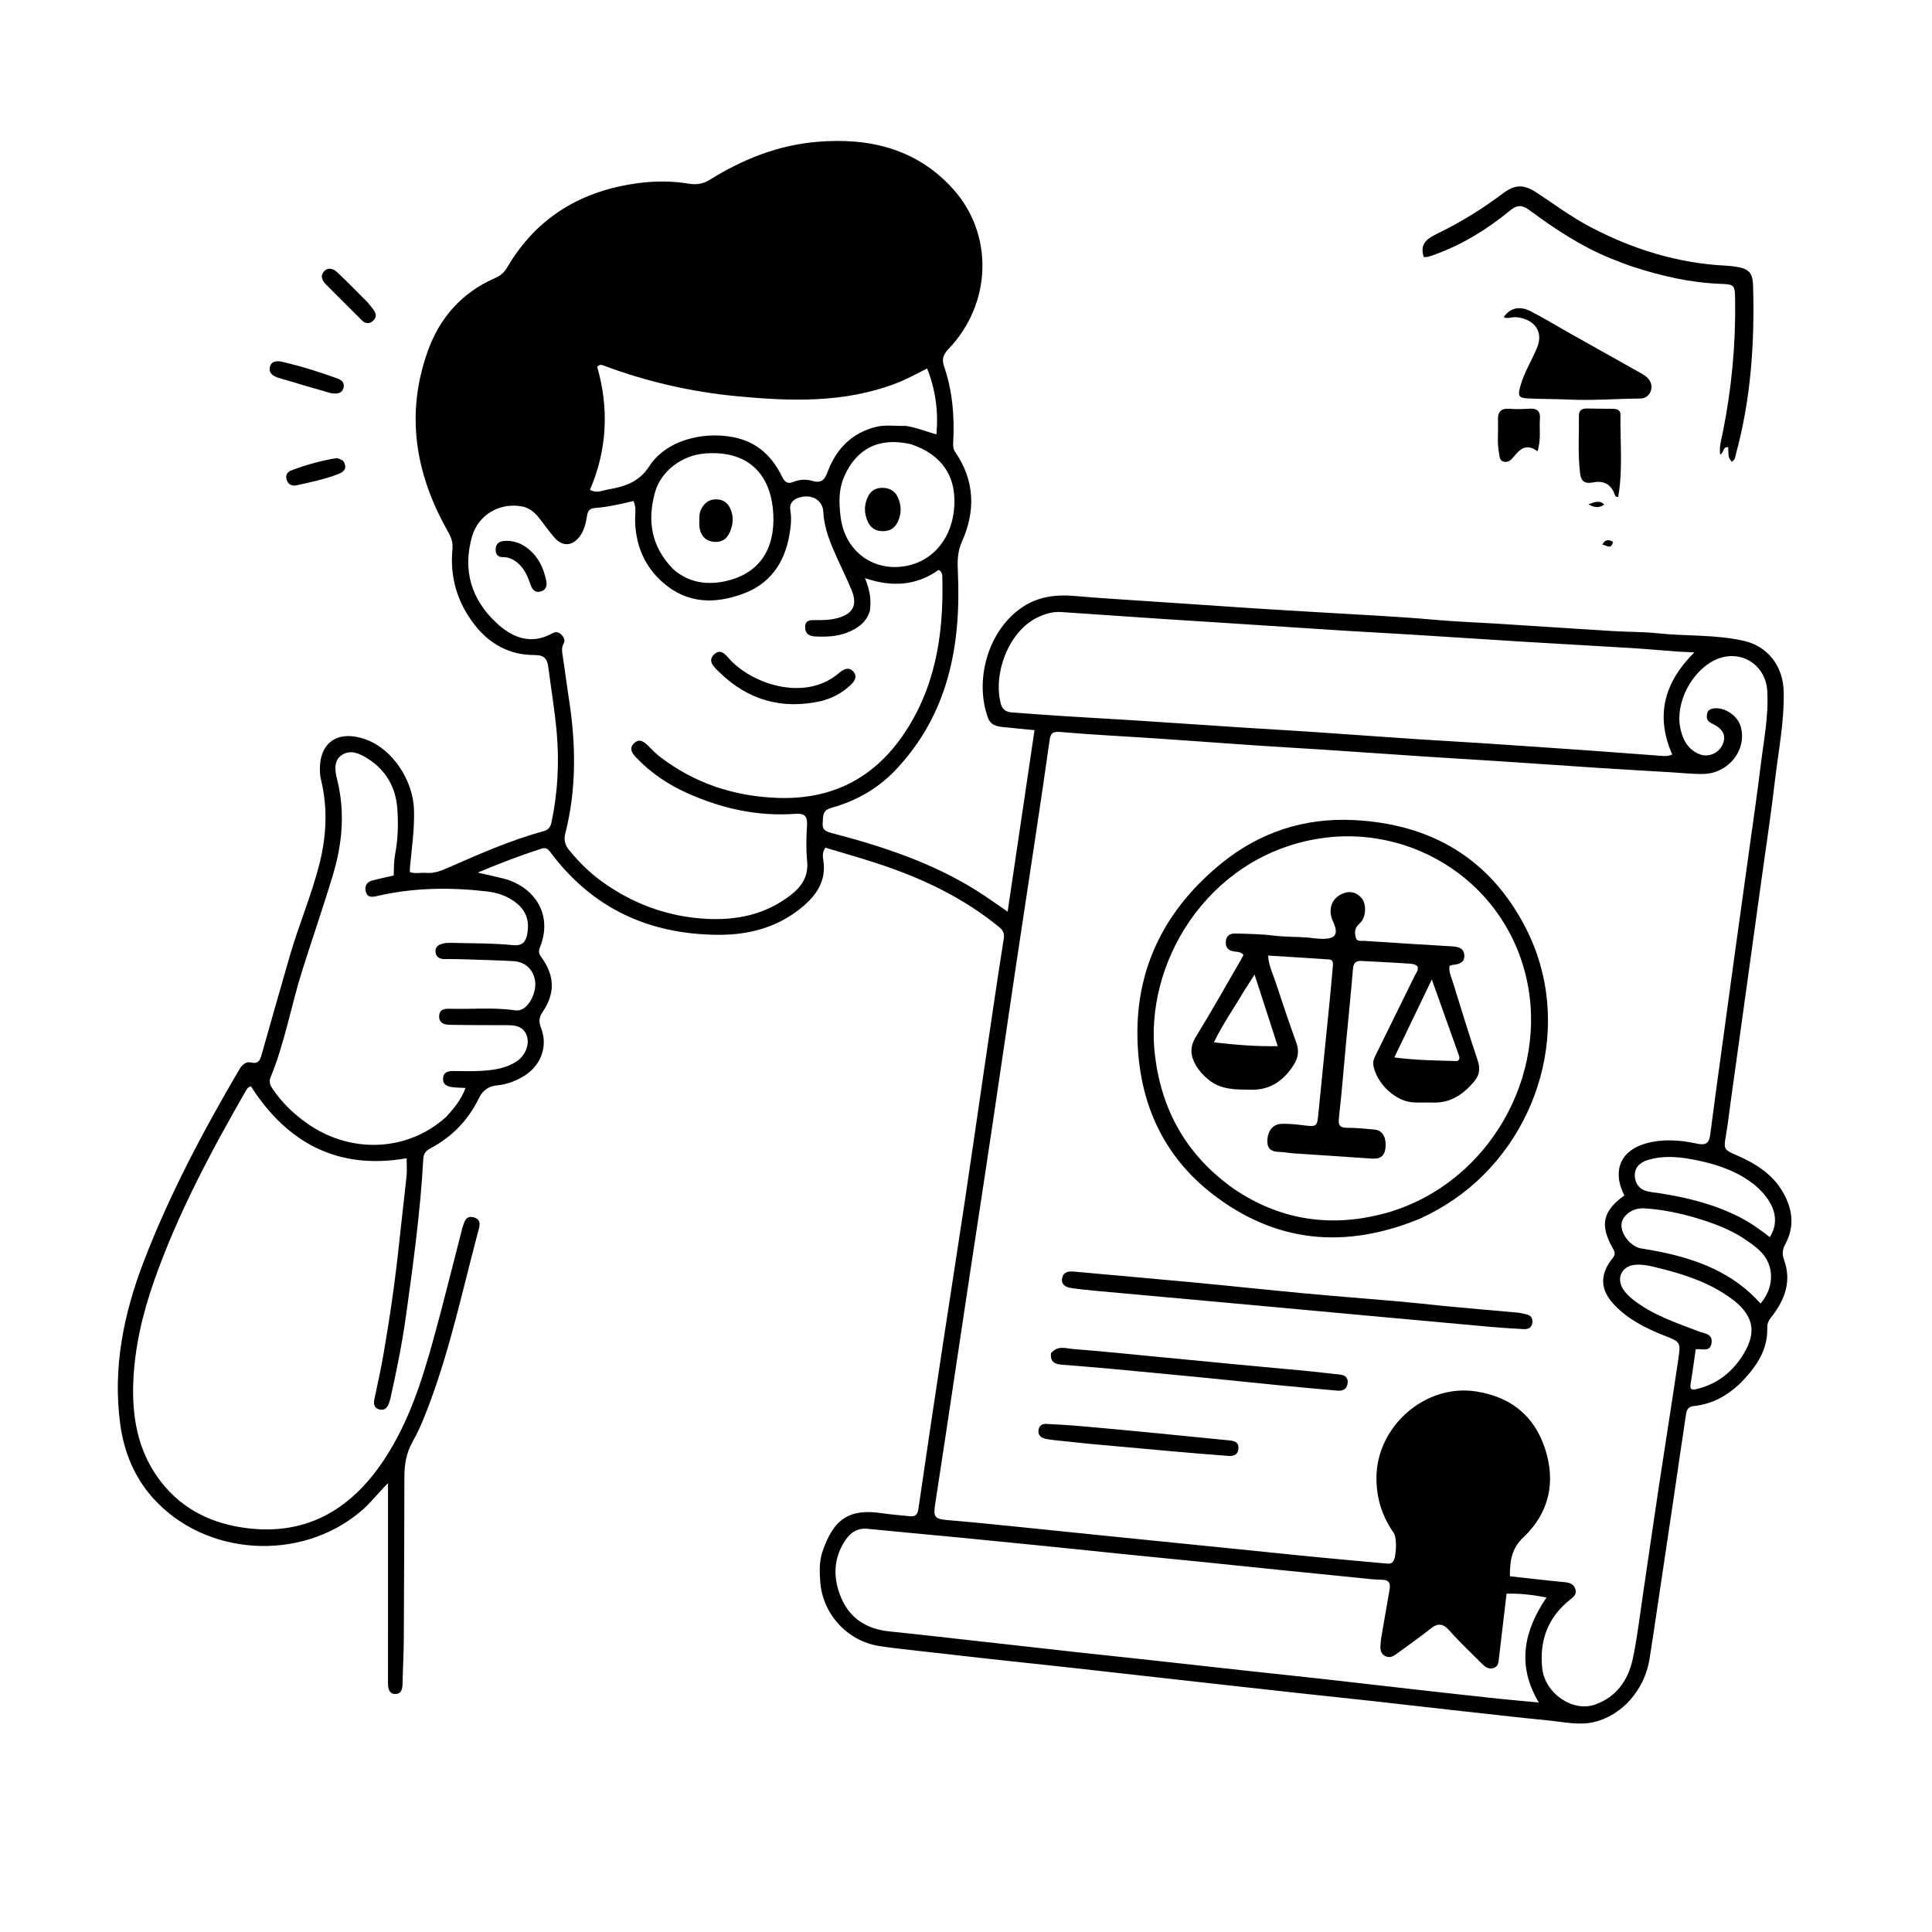 <svg version="1.1" id="Layer_1" xmlns="http://www.w3.org/2000/svg" xmlns:xlink="http://www.w3.org/1999/xlink" x="0px" y="0px"
	 width="100%" viewBox="0 0 1024 1024" enable-background="new 0 0 1024 1024" xml:space="preserve">
<path fill="#000000" opacity="1" stroke="none" 
	d="
M225.832,462.649 
	C230.261,463.002 233.808,461.515 237.321,459.979 
	C253.944,452.708 270.525,445.325 288.102,440.561 
	C290.505,439.91 291.768,438.353 292.251,436.088 
	C295.638,420.207 296.481,404.204 295.053,388.008 
	C294.046,376.588 292.102,365.312 290.673,353.959 
	C290.098,349.395 288.759,347.162 283.308,347.183 
	C270.212,347.234 259.542,341.459 251.516,331.122 
	C242.33,319.291 238.374,305.759 239.809,290.899 
	C240.202,286.826 238.706,284.017 236.9,280.794 
	C220.086,250.772 214.914,219.314 226.651,186.301 
	C232.999,168.449 244.772,155.045 262.465,147.35 
	C265.122,146.194 267.237,144.46 268.74,141.88 
	C284.405,114.982 308.473,100.888 338.741,96.999 
	C347.414,95.885 356.371,95.909 365.139,97.362 
	C369.117,98.021 372.743,97.464 376.145,95.335 
	C393.603,84.404 412.367,76.936 432.999,75.186 
	C460.47,72.855 485.534,78.646 504.837,99.829 
	C526.879,124.017 525.792,160.902 502.693,185.008 
	C499.906,187.916 499.073,190.402 500.392,194.23 
	C504.895,207.302 505.958,220.851 505.213,234.572 
	C505.111,236.456 505.179,238.002 506.342,239.691 
	C516.737,254.776 517.063,270.982 509.846,287.096 
	C507.264,292.862 507.473,297.996 507.72,303.753 
	C509.385,342.54 502.508,378.745 474.638,408.146 
	C465.276,418.022 453.649,424.578 440.595,428.194 
	C435.672,429.558 436.365,432.739 436.041,436.177 
	C435.671,440.111 438.185,440.846 441.082,441.604 
	C468.064,448.661 494.402,457.364 518.191,472.397 
	C523.224,475.577 528.048,479.09 534.065,483.198 
	C538.879,450.699 543.564,419.065 548.315,386.987 
	C542.219,386.397 536.649,385.929 531.099,385.295 
	C527.887,384.928 524.97,384.096 523.646,380.481 
	C516.571,361.165 523.146,335.342 540.68,322.636 
	C549.41,316.31 559.166,314.961 569.632,315.883 
	C582.542,317.021 595.486,317.766 608.417,318.648 
	C627.483,319.949 646.549,321.251 665.619,322.494 
	C677.392,323.261 689.174,323.903 700.95,324.63 
	C720.681,325.847 740.432,326.717 760.133,328.475 
	C771.717,329.509 783.356,329.916 794.968,330.651 
	C815.034,331.921 835.096,333.268 855.165,334.497 
	C862.964,334.975 870.819,334.828 878.575,335.655 
	C893.756,337.272 909.181,336.24 924.175,339.636 
	C937.049,342.552 945.051,353.079 945.387,366.39 
	C945.789,382.282 942.623,397.807 940.791,413.457 
	C938.65,431.74 935.865,449.949 933.348,468.188 
	C930.535,488.569 927.714,508.948 924.888,529.326 
	C922.38,547.407 919.861,565.487 917.348,583.567 
	C916.503,589.647 915.825,595.755 914.776,601.799 
	C913.522,609.025 913.657,609.374 920.285,612.237 
	C932.378,617.46 942.809,624.517 947.69,637.583 
	C950.474,645.036 950.055,652.325 946.318,659.269 
	C944.781,662.124 944.417,664.558 945.563,667.699 
	C949.785,679.272 945.856,689.24 938.69,698.291 
	C937.254,700.105 936.64,701.574 936.692,704.005 
	C936.928,715.067 931.342,723.705 924.103,731.368 
	C916.929,738.961 908.278,744.149 897.706,745.246 
	C894.432,745.586 893.925,747.647 893.583,749.893 
	C891.431,764.002 889.425,778.133 887.333,792.252 
	C884.219,813.265 881.078,834.274 877.938,855.283 
	C876.737,863.32 875.584,871.366 874.273,879.385 
	C871.573,895.896 859.498,909.459 844.484,912.805 
	C836.83,914.511 829.224,912.737 821.645,911.984 
	C804.301,910.261 786.982,908.276 769.658,906.355 
	C755.969,904.838 742.291,903.226 728.601,901.714 
	C715.071,900.219 701.532,898.812 688,897.338 
	C674.465,895.863 660.933,894.361 647.402,892.855 
	C634.035,891.368 620.672,889.861 607.307,888.361 
	C593.447,886.807 579.591,885.227 565.728,883.704 
	C552.196,882.218 538.654,880.818 525.122,879.329 
	C511.919,877.875 498.721,876.379 485.526,874.857 
	C478.931,874.096 472.316,873.436 465.766,872.382 
	C448.889,869.667 435.829,855.217 434.722,838.061 
	C434.391,832.922 434.18,827.68 435.835,822.699 
	C441.659,805.171 450.032,799.427 467.411,802.019 
	C472.332,802.753 477.307,803.129 482.261,803.636 
	C485.052,803.921 486.314,802.896 486.759,799.823 
	C490.965,770.775 495.327,741.75 499.72,712.73 
	C503.567,687.311 507.578,661.917 511.396,636.494 
	C514.917,613.042 518.257,589.563 521.713,566.101 
	C525.073,543.297 528.384,520.486 531.981,497.72 
	C532.455,494.719 531.702,493.133 529.57,491.383 
	C510.218,475.499 487.993,465.133 464.401,457.436 
	C455.446,454.515 446.369,451.971 437.498,449.3 
	C435.661,451.804 436.105,454.089 436.405,456.099 
	C438.036,467.045 432.543,474.751 424.789,481.096 
	C411.862,491.674 396.687,495.63 380.15,495.467 
	C343.913,495.111 314.244,481.532 292.211,452.325 
	C290.865,450.541 289.821,448.876 286.999,449.79 
	C275.773,453.423 264.771,457.608 253.218,462.504 
	C258.303,463.672 262.635,464.571 266.917,465.667 
	C282.311,469.607 293.554,483.919 286.151,502.213 
	C285.362,504.164 285.598,505.48 286.84,507.188 
	C294.029,517.067 294.37,526.369 287.662,536.265 
	C285.656,539.224 285.443,541.484 286.774,544.874 
	C290.587,554.59 286.667,564.869 277.672,570.349 
	C273.347,572.984 268.639,574.752 263.647,575.244 
	C258.847,575.717 255.89,577.847 253.757,582.215 
	C248.117,593.77 239.512,602.64 228.102,608.661 
	C225.828,609.861 224.503,611.41 224.36,614.055 
	C222.858,641.781 219.082,669.263 215.28,696.735 
	C213.208,711.705 210.219,726.52 206.91,741.266 
	C206.765,741.914 206.527,742.54 206.344,743.18 
	C205.564,745.896 203.975,747.848 200.96,747.023 
	C198.179,746.262 197.934,743.966 198.487,741.364 
	C200.177,733.413 201.924,725.466 203.312,717.459 
	C206.768,697.516 209.625,677.486 211.716,657.348 
	C212.898,645.963 214.318,634.602 215.484,623.216 
	C215.784,620.288 215.529,617.304 215.529,613.896 
	C178.867,620.308 152.172,605.638 132.98,575.768 
	C131.203,576.306 130.72,577.399 130.145,578.404 
	C111.674,610.656 94.184,643.372 81.79,678.568 
	C75.511,696.401 71.193,714.705 70.609,733.554 
	C70.073,750.874 72.952,767.744 83.209,782.497 
	C94.138,798.216 109.611,806.689 128.1,809.568 
	C161.221,814.727 185.663,800.714 203.542,773.734 
	C216.39,754.346 223.487,732.435 229.614,710.251 
	C234.919,691.04 239.675,671.677 244.672,652.381 
	C244.755,652.059 244.768,651.714 244.884,651.406 
	C246.013,648.399 246.366,644.009 251.01,645.206 
	C255.73,646.423 254.027,650.42 253.2,653.54 
	C245.368,683.091 238.968,713.043 228.407,741.831 
	C225.594,749.5 222.651,757.13 218.645,764.24 
	C215.41,769.982 214.352,776.026 214.337,782.453 
	C214.268,811.451 214.188,840.448 214.015,869.445 
	C213.971,876.938 213.521,884.428 213.375,891.921 
	C213.32,894.784 213.045,897.797 209.602,897.841 
	C206.214,897.884 205.631,894.977 205.643,892.053 
	C205.682,882.553 205.653,873.054 205.653,863.555 
	C205.652,837.894 205.653,812.233 205.653,786.087 
	C200.597,791.106 196.393,796.708 191.002,801.234 
	C159.132,827.99 108.785,824.902 81.124,794.032 
	C71.189,782.944 65.713,769.539 63.729,754.904 
	C59.694,725.131 65.458,696.647 76.069,668.944 
	C89.756,633.21 107.642,599.554 126.971,566.617 
	C128.417,564.153 130.544,562.539 133.022,563.131 
	C137.145,564.115 137.89,561.701 138.707,558.83 
	C143.664,541.412 148.58,523.983 153.62,506.59 
	C158.295,490.458 164.906,474.963 169.118,458.657 
	C173.018,443.557 173.833,428.546 170.165,413.349 
	C169.971,412.543 169.793,411.724 169.715,410.9 
	C168.103,394.062 178.507,386.15 194.4,392.116 
	C208.095,397.258 218.885,413.518 219.418,428.966 
	C219.776,439.344 218.221,449.522 217.282,459.773 
	C217.209,460.567 217.272,461.373 217.272,462.226 
	C220.11,463.231 222.78,462.403 225.832,462.649 
M521.974,623.167 
	C519.552,639.077 517.116,654.985 514.713,670.898 
	C511.914,689.432 509.152,707.971 506.362,726.506 
	C502.806,750.128 499.297,773.757 495.638,797.363 
	C494.603,804.044 495.459,805.132 502.231,805.686 
	C513.816,806.635 525.382,807.825 536.948,808.984 
	C552.139,810.506 567.322,812.104 582.509,813.654 
	C593.574,814.783 604.642,815.886 615.707,817.003 
	C631.066,818.552 646.425,820.102 661.783,821.656 
	C673.51,822.842 685.231,824.078 696.962,825.214 
	C709.357,826.414 721.759,827.547 734.164,828.64 
	C735.578,828.765 737.148,829.15 738.321,827.692 
	C740.157,825.41 740.522,815.092 738.743,812.55 
	C732.66,803.858 729.593,794.407 729.535,783.608 
	C729.386,756.253 755.247,733.267 782.388,737.5 
	C800.612,740.342 813.001,750.185 818.798,767.515 
	C824.765,785.349 821.118,801.881 807.517,814.721 
	C800.958,820.912 800.325,827.395 800.26,835.46 
	C810.226,836.549 819.929,837.689 829.653,838.617 
	C832.288,838.869 834.197,839.815 835.003,842.295 
	C835.811,844.788 834.185,846.266 832.385,847.682 
	C820.493,857.042 815.815,869.457 817.419,884.276 
	C818.849,897.496 833.558,907.657 845.417,903.461 
	C856.812,899.428 863.027,890.426 865.431,879.104 
	C867.735,868.252 869.004,857.177 870.64,846.187 
	C873.472,827.155 876.175,808.103 879.045,789.077 
	C882.509,766.112 886.188,743.18 889.57,720.204 
	C890.886,711.266 890.636,711.219 881.813,707.757 
	C872.284,704.017 863.248,699.425 856.003,692.002 
	C848.023,683.826 847.608,675.649 854.808,666.734 
	C856.522,664.613 855.747,663.289 854.712,661.447 
	C847.858,649.244 849.508,641.83 860.921,633.637 
	C860.675,633.087 860.413,632.502 860.152,631.917 
	C854.733,619.793 859.417,609.682 872.263,606.064 
	C881.299,603.52 890.459,604.206 899.436,606.147 
	C903.984,607.131 905.855,606.039 906.428,601.534 
	C908.079,588.537 909.893,575.561 911.662,562.579 
	C914.079,544.835 916.5,527.09 918.946,509.349 
	C921.505,490.785 924.104,472.226 926.669,453.663 
	C928.893,437.561 931.286,421.479 933.247,405.344 
	C934.827,392.338 937.478,379.397 936.679,366.186 
	C935.809,351.791 921.906,343.65 908.923,349.847 
	C896.574,355.741 887.862,372.533 890.573,385.791 
	C891.807,391.831 894.423,397.178 900.701,399.717 
	C905.271,401.566 910.679,399.447 912.873,394.905 
	C915.068,390.36 913.541,386.636 908.413,384.014 
	C907.673,383.635 906.909,383.285 906.223,382.822 
	C904.601,381.73 904.466,380.07 904.766,378.362 
	C905.107,376.42 906.525,375.685 908.332,375.462 
	C914.123,374.746 920.863,379.222 922.559,384.924 
	C926.184,397.112 916.391,409.898 902.887,410.21 
	C897.255,410.34 891.604,409.667 885.963,409.335 
	C873.677,408.611 861.388,407.924 849.107,407.125 
	C830.363,405.905 811.626,404.581 792.883,403.346 
	C781.096,402.57 769.301,401.917 757.515,401.137 
	C738.946,399.908 720.382,398.594 701.813,397.365 
	C689.699,396.563 677.576,395.904 665.463,395.083 
	C647.889,393.891 630.323,392.564 612.747,391.38 
	C595.824,390.24 578.873,389.44 561.98,387.967 
	C557.778,387.601 556.797,388.814 556.289,392.452 
	C553.993,408.882 551.542,425.29 549.082,441.696 
	C545.54,465.315 541.915,488.921 538.378,512.54 
	C535.479,531.894 532.655,551.26 529.8,570.622 
	C527.26,587.849 524.723,605.078 521.974,623.167 
M461.048,323.786 
	C459.245,329.761 454.765,332.972 449.301,335.176 
	C443.759,337.411 437.964,337.597 432.106,337.342 
	C428.792,337.197 426.649,335.812 426.745,332.209 
	C426.842,328.545 429.594,328.636 432.139,328.676 
	C436.145,328.739 440.117,328.633 444.019,327.561 
	C452.1,325.342 454.603,320.625 451.411,312.891 
	C448.998,307.046 446.197,301.363 443.599,295.594 
	C440.111,287.85 436.822,280.115 436.384,271.378 
	C436.06,264.932 430.103,261.67 423.481,263.73 
	C420.193,264.753 418.278,266.993 418.886,270.453 
	C419.715,275.174 419.093,279.784 418.24,284.341 
	C415.534,298.791 407.893,309.562 393.792,314.726 
	C378.84,320.203 364.363,320.01 351.614,308.97 
	C341.602,300.3 336.917,289.111 336.615,275.935 
	C336.538,272.572 337.458,269.05 335.721,265.542 
	C328.866,267.225 322.214,268.685 315.443,269.248 
	C312.494,269.493 311.572,270.676 311.126,273.476 
	C310.53,277.215 309.699,280.993 307.35,284.205 
	C303.534,289.422 298.236,289.908 293.978,285.063 
	C290.906,281.568 288.286,277.68 285.335,274.072 
	C283.082,271.317 280.322,269.119 276.725,268.43 
	C264.973,266.178 253.474,272.813 250.18,284.383 
	C245.101,302.225 249.836,317.849 263.231,330.256 
	C271.547,337.959 281.507,342.023 292.856,335.61 
	C294.543,334.657 296.174,335.009 297.448,336.263 
	C298.794,337.588 299.766,339.311 298.706,341.208 
	C297.545,343.287 297.882,345.291 298.221,347.467 
	C299.396,355.008 300.317,362.588 301.496,370.128 
	C305.254,394.163 305.667,418.094 299.593,441.865 
	C298.807,444.942 299.363,447.718 301.435,450.284 
	C306.593,456.671 312.357,462.42 319.013,467.221 
	C335.479,479.097 353.788,485.845 374.135,486.994 
	C390.624,487.924 405.928,484.676 419.178,474.34 
	C424.932,469.852 428.618,464.36 427.801,456.349 
	C427.163,450.096 427.354,443.709 427.735,437.416 
	C428.031,432.539 426.393,430.982 421.544,431.341 
	C401.714,432.809 382.878,428.617 364.815,420.625 
	C354.508,416.064 345.225,409.936 337.417,401.744 
	C335.326,399.551 333.037,396.889 336.02,393.984 
	C338.913,391.168 341.418,393.133 343.698,395.454 
	C345.678,397.471 347.69,399.504 349.929,401.214 
	C368.245,415.2 389.029,422.034 411.999,422.896 
	C439.865,423.942 462.039,413.262 477.989,390.572 
	C495.697,365.382 500.214,336.551 499.457,306.521 
	C499.42,305.046 499.59,303.116 497.478,302.074 
	C485.689,310.435 472.743,311.308 458.445,306.423 
	C460.87,312.374 461.948,317.537 461.048,323.786 
M889.285,345.35 
	C880.667,344.694 872.055,343.938 863.43,343.405 
	C845.337,342.289 827.234,341.338 809.141,340.23 
	C788.897,338.991 768.66,337.628 748.417,336.369 
	C736.3,335.615 724.175,335.006 712.059,334.242 
	C692.152,332.987 672.251,331.653 652.347,330.364 
	C640.401,329.59 628.453,328.868 616.509,328.07 
	C598.436,326.862 580.367,325.594 562.294,324.386 
	C558.035,324.101 554.092,325.299 550.255,327.08 
	C534.349,334.465 526.161,357.588 530.528,373.266 
	C531.304,376.051 533.328,377.362 536.03,377.57 
	C545.641,378.308 555.254,379.01 564.873,379.625 
	C577.313,380.421 589.762,381.07 602.201,381.871 
	C621.269,383.099 640.331,384.422 659.399,385.665 
	C671.01,386.422 682.629,387.048 694.238,387.832 
	C712.472,389.062 730.697,390.413 748.931,391.639 
	C760.705,392.431 772.491,393.046 784.266,393.823 
	C803.168,395.072 822.068,396.359 840.965,397.688 
	C853.563,398.574 866.153,399.584 878.751,400.48 
	C881.161,400.651 883.648,401.127 886.323,399.896 
	C877.129,379.074 882.308,361.392 898.027,345.779 
	C895.125,345.626 892.645,345.496 889.285,345.35 
M636.92,827.837 
	C624.031,826.557 611.14,825.298 598.253,823.99 
	C583.227,822.464 568.207,820.869 553.179,819.35 
	C537.975,817.814 522.768,816.305 507.557,814.839 
	C491.679,813.308 475.787,811.92 459.918,810.306 
	C454.579,809.763 450.941,812.096 448.144,816.232 
	C441.469,826.104 441.462,836.7 445.97,847.157 
	C450.656,858.027 459.596,863.471 471.337,864.675 
	C487.518,866.335 503.679,868.203 519.846,870.002 
	C536.671,871.873 553.491,873.79 570.318,875.645 
	C583.85,877.136 597.391,878.543 610.924,880.025 
	C627.92,881.885 644.91,883.798 661.905,885.658 
	C675.273,887.12 688.65,888.492 702.014,889.983 
	C718.5,891.821 734.973,893.763 751.456,895.62 
	C765.802,897.236 780.15,898.833 794.505,900.366 
	C801.311,901.094 808.135,901.653 815.591,902.348 
	C803.764,882.5 807.69,864.433 819.685,846.694 
	C812.21,845.252 805.576,844.497 798.504,844.685 
	C797.125,856.347 795.792,867.532 794.489,878.721 
	C794.237,880.887 794.261,883.202 791.69,884.069 
	C788.837,885.032 786.949,883.289 785.151,881.481 
	C779.512,875.809 773.607,870.369 768.353,864.361 
	C764.818,860.319 762.022,860.147 757.967,863.425 
	C752.273,868.028 746.204,872.165 740.307,876.517 
	C738.497,877.853 736.632,878.907 734.328,877.819 
	C731.767,876.61 731.518,874.304 731.677,871.878 
	C731.775,870.391 731.933,868.9 732.184,867.431 
	C733.606,859.09 735.071,850.757 736.508,842.419 
	C737.052,839.259 736.325,837.349 732.498,837.302 
	C728.192,837.249 723.887,836.684 719.59,836.255 
	C692.331,833.532 665.074,830.785 636.92,827.837 
M236.472,591.968 
	C240.567,587.528 244.411,582.936 246.758,576.637 
	C243.585,576.447 241.41,576.51 239.312,576.14 
	C236.931,575.72 234.668,574.733 234.801,571.737 
	C234.943,568.529 237.137,567.647 239.964,567.655 
	C244.962,567.67 249.972,567.881 254.953,567.588 
	C261.439,567.206 267.911,566.358 273.564,562.738 
	C278.403,559.641 280.846,553.631 279.201,548.962 
	C277.323,543.631 272.786,543.362 268.133,543.352 
	C258.139,543.329 248.143,543.36 238.153,543.16 
	C235.412,543.105 232.64,542.19 232.757,538.605 
	C232.877,534.929 235.619,534.576 238.469,534.661 
	C249.94,535.005 261.447,533.82 272.887,535.473 
	C274.224,535.666 275.502,535.57 276.766,534.929 
	C281.259,532.647 284.625,524.941 283.514,519.326 
	C282.366,513.524 278.184,509.733 271.996,509.414 
	C262.524,508.927 253.039,508.684 243.559,508.377 
	C240.896,508.29 238.229,508.34 235.564,508.328 
	C233.132,508.317 231.238,507.404 230.861,504.827 
	C230.429,501.874 232.46,500.63 234.9,500.067 
	C236.338,499.736 237.875,499.694 239.361,499.734 
	C250.173,500.029 261.033,499.87 271.774,500.924 
	C277.179,501.454 278.714,498.949 279.458,494.978 
	C280.595,488.901 279.319,483.442 274.358,479.167 
	C269.614,475.079 263.922,473.138 257.964,472.455 
	C238.533,470.228 219.153,470.443 199.976,474.89 
	C197.446,475.477 194.778,475.982 193.881,472.597 
	C193.058,469.492 194.486,467.385 197.569,466.598 
	C201.225,465.665 204.921,464.889 208.689,464.025 
	C208.782,460.085 208.755,456.322 209.466,452.523 
	C210.938,444.657 211.182,436.625 210.591,428.659 
	C209.755,417.379 204.695,408.316 195.032,402.153 
	C190.874,399.5 186.045,397.207 181.477,399.978 
	C176.48,403.01 177.618,408.841 178.718,413.269 
	C182.99,430.453 181.413,447.283 176.412,463.883 
	C171.33,480.748 165.561,497.404 160.248,514.201 
	C154.288,533.043 150.956,552.669 143.398,571.034 
	C142.334,573.619 143.359,575.479 144.723,577.464 
	C149.592,584.552 155.668,590.405 162.674,595.353 
	C185.828,611.703 215.984,610.527 236.472,591.968 
M480.076,225.737 
	C485.496,226.498 490.564,228.626 496.324,230.253 
	C497.397,218.01 495.892,206.66 491.398,195.294 
	C485.599,198.242 480.509,201.027 475.078,203.118 
	C447.498,213.734 418.867,212.722 390.323,209.981 
	C366.317,207.676 342.814,202.307 320.128,193.822 
	C319.067,193.425 317.922,192.918 316.52,194.404 
	C322.827,216.357 321.86,238.323 312.684,259.636 
	C316.312,261.585 319.278,259.971 322.042,259.485 
	C330.71,257.962 338.539,255.758 344.104,247.16 
	C353.96,231.931 376.058,228.169 391.655,232.419 
	C402.461,235.363 409.723,242.772 414.491,252.638 
	C415.923,255.602 417.505,256.685 420.622,255.392 
	C423.812,254.067 427.461,253.966 430.461,254.858 
	C436.208,256.566 437.347,253.43 439.029,249.17 
	C443.631,237.518 451.754,229.411 464.232,226.27 
	C469.163,225.029 474.181,225.873 480.076,225.737 
M356.826,301.674 
	C364.874,308.752 374.422,310.219 384.41,308.055 
	C402.041,304.236 410.853,291.551 409.854,272.426 
	C408.693,250.215 395.364,238.504 373.371,240.373 
	C361.39,241.392 350.274,249.687 347.142,261.039 
	C343.046,275.887 345.029,289.687 356.826,301.674 
M482.935,235.471 
	C461.768,230.576 451.725,242.102 447.089,253.433 
	C444.413,259.974 444.719,266.919 445.492,273.622 
	C447.467,290.755 460.642,301.515 476.375,300.468 
	C492.345,299.406 503.689,287.36 505.578,270.776 
	C507.548,253.481 499.875,241.166 482.935,235.471 
M899.905,736.074 
	C910.62,733.29 918.573,726.864 924.215,717.479 
	C930.977,706.23 929.469,697.822 919.298,689.504 
	C918.784,689.083 918.227,688.714 917.692,688.319 
	C906.497,680.055 893.621,675.711 880.328,672.385 
	C875.991,671.3 871.655,670.066 867.096,670.328 
	C859.746,670.752 856.364,677.256 860.328,683.361 
	C861.798,685.626 863.75,687.42 865.863,689.065 
	C876.156,697.076 888.369,701.075 900.316,705.657 
	C903.357,706.823 907.99,706.887 907.144,711.944 
	C906.315,716.897 901.978,714.672 898.753,715.165 
	C897.858,721.387 897.047,727.605 896.036,733.79 
	C895.539,736.838 897.129,736.769 899.905,736.074 
M923.565,655.968 
	C916.314,651.404 908.371,648.427 900.24,645.928 
	C890.846,643.042 881.24,641.039 871.43,640.45 
	C865.044,640.066 859.471,644.497 859.413,649.323 
	C859.347,654.793 864.787,660.881 869.817,661.68 
	C893.638,665.465 916.252,671.979 933.108,690.892 
	C939.31,683.783 940.419,674.182 935.993,666.922 
	C933.109,662.192 928.526,659.415 923.565,655.968 
M930.258,628.239 
	C921.509,621.169 911.282,617.506 900.441,615.19 
	C891.438,613.266 882.418,612.092 873.401,614.814 
	C869.041,616.13 865.968,619.079 866.536,623.937 
	C867.072,628.519 869.915,631.102 874.814,631.757 
	C890.99,633.916 906.801,637.481 921.544,644.853 
	C927.462,647.811 932.83,651.634 938.038,655.721 
	C943.52,646.954 940.774,637.394 930.258,628.239 
z"/>
<path fill="#000000" opacity="1" stroke="none" 
	d="
M853.324,136.815 
	C837.6,130.325 823.883,121.187 810.602,111.368 
	C806.849,108.594 804.246,108.388 800.273,111.651 
	C788.258,121.52 775.09,129.664 760.338,134.967 
	C758.477,135.636 756.65,136.467 754.605,136.215 
	C752.152,128.625 757.098,126.136 762.684,123.39 
	C774.506,117.58 785.726,110.705 796.256,102.736 
	C802.899,97.709 807.494,97.492 814.579,102.178 
	C823.887,108.334 832.866,115.002 842.767,120.217 
	C865.285,132.077 889.083,139.508 914.636,140.8 
	C916.297,140.884 917.96,141.051 919.605,141.291 
	C926.87,142.348 928.967,144.319 929.175,151.534 
	C930.036,181.434 928.066,211.07 920.229,240.099 
	C919.771,241.793 919.765,243.778 917.844,244.756 
	C916.096,242.421 916.096,242.421 916.004,237.044 
	C913.102,236.59 913.813,239.909 911.74,240.943 
	C911.149,236.842 912.324,233.083 913.07,229.396 
	C917.773,206.152 920.003,182.697 919.653,158.986 
	C919.536,151.055 919.448,150.726 911.726,150.431 
	C895.786,149.823 880.439,146.277 865.364,141.349 
	C861.412,140.057 857.565,138.443 853.324,136.815 
z"/>
<path fill="#000000" opacity="1" stroke="none" 
	d="
M830.287,175.655 
	C843.535,183.087 856.463,190.342 869.385,197.609 
	C871.725,198.925 874.065,200.299 874.977,203.051 
	C876.273,206.956 873.69,211.196 869.438,211.228 
	C856.781,211.322 844.141,212.371 831.471,211.774 
	C824.324,211.437 817.157,211.532 810.011,211.184 
	C804.838,210.933 804.444,209.832 805.738,204.951 
	C807.681,197.626 811.775,191.27 814.641,184.364 
	C818.748,174.465 811.566,168.688 803.379,168.106 
	C801.268,167.957 799.161,169.119 797.018,168.14 
	C800.161,163.287 805.333,161.932 811.24,164.952 
	C817.611,168.209 823.733,171.951 830.287,175.655 
z"/>
<path fill="#000000" opacity="1" stroke="none" 
	d="
M857.699,263.337 
	C856.119,263.595 855.988,262.433 855.641,261.566 
	C853.573,256.403 849.643,254.651 844.434,255.681 
	C840.132,256.532 838.017,255.363 837.452,250.64 
	C836.237,240.492 836.983,230.345 836.859,220.201 
	C836.827,217.531 838.518,216.448 841.143,216.516 
	C845.639,216.631 850.138,216.654 854.635,216.665 
	C856.852,216.671 858.922,217.194 858.883,219.771 
	C858.665,234.224 860.21,248.719 857.699,263.337 
z"/>
<path fill="#000000" opacity="1" stroke="none" 
	d="
M793.982,223.236 
	C793.651,218.357 795.462,216.303 800.093,216.661 
	C803.561,216.93 807.08,216.859 810.555,216.622 
	C814.577,216.348 816.528,217.819 816.194,222.003 
	C815.766,227.361 816.919,232.86 814.902,239.188 
	C808.852,234.681 805.399,238.232 802.05,242.381 
	C800.787,243.945 799.16,245.311 796.892,244.652 
	C794.635,243.997 794.85,241.833 794.514,240.117 
	C793.451,234.684 794.154,229.178 793.982,223.236 
z"/>
<path fill="#000000" opacity="1" stroke="none" 
	d="
M175.519,208.409 
	C165.912,205.671 156.685,203.018 147.503,200.219 
	C144.837,199.406 142.319,197.775 143.037,194.573 
	C143.802,191.162 147.036,191.183 149.591,191.776 
	C159.596,194.097 169.401,197.159 179.054,200.667 
	C181.222,201.455 182.817,203.156 182.043,205.687 
	C181.113,208.731 178.534,208.79 175.519,208.409 
z"/>
<path fill="#000000" opacity="1" stroke="none" 
	d="
M194.825,160.248 
	C196.096,161.818 197.196,163.07 198.143,164.429 
	C199.565,166.468 199.595,168.489 197.572,170.188 
	C195.537,171.895 193.497,171.461 191.769,169.753 
	C185.387,163.443 179.065,157.072 172.732,150.711 
	C170.802,148.772 169.644,146.344 171.544,144.06 
	C173.648,141.529 176.576,142.278 178.637,144.213 
	C184.086,149.327 189.286,154.705 194.825,160.248 
z"/>
<path fill="#000000" opacity="1" stroke="none" 
	d="
M181.737,244.115 
	C184.353,247.698 182.573,249.935 179.684,251.081 
	C172.409,253.967 164.737,255.573 157.11,257.24 
	C154.76,257.754 152.726,256.793 151.962,254.354 
	C151.289,252.202 151.953,250.27 154.178,249.419 
	C161.953,246.445 169.945,244.195 178.161,242.847 
	C179.168,242.682 180.335,243.494 181.737,244.115 
z"/>
<path fill="#000000" opacity="1" stroke="none" 
	d="
M850.285,267.43 
	C847.913,269.023 845.669,269.471 841.863,267.261 
	C845.57,266.091 847.837,264.918 850.285,267.43 
z"/>
<path fill="#000000" opacity="1" stroke="none" 
	d="
M854.953,287.152 
	C853.919,291.509 851.817,289.126 849.248,288.625 
	C851.035,285.521 852.846,286.094 854.953,287.152 
z"/>
<path fill="#000000" opacity="1" stroke="none" 
	d="
M752.701,645.883 
	C712.979,662.278 675.779,658.879 641.971,632.338 
	C619.631,614.8 606.967,591.03 603.742,562.895 
	C598.823,519.982 614.053,484.732 647.297,457.657 
	C667.457,441.237 691.034,433.383 717.294,434.646 
	C758.374,436.623 789.685,454.93 808.612,491.705 
	C834.744,542.482 815.697,604.658 770.82,635.611 
	C765.177,639.503 759.251,642.844 752.701,645.883 
M654.194,630.28 
	C677.74,646.16 703.466,650.464 730.872,643.891 
	C785.798,630.717 819.443,574.597 809.883,522.618 
	C799.898,468.33 748.335,435.814 697.574,444.702 
	C639.381,454.891 606.042,511.143 612.219,559.958 
	C615.932,589.307 629.332,612.769 654.194,630.28 
z"/>
<path fill="#000000" opacity="1" stroke="none" 
	d="
M765.564,692.233 
	C778.907,693.483 791.809,694.593 804.707,695.751 
	C806.019,695.869 807.299,696.317 808.607,696.536 
	C811.166,696.966 812.487,698.449 812.195,701.027 
	C811.891,703.725 809.927,704.605 807.534,704.468 
	C801.398,704.116 795.261,703.737 789.141,703.191 
	C767.485,701.256 745.836,699.251 724.185,697.266 
	C698.728,694.932 673.273,692.579 647.815,690.256 
	C625.833,688.25 603.846,686.291 581.865,684.27 
	C577.073,683.83 572.277,683.352 567.522,682.631 
	C564.674,682.199 562.232,680.708 562.981,677.31 
	C563.698,674.057 566.356,673.708 569.292,673.978 
	C590.446,675.924 611.612,677.733 632.761,679.728 
	C652.259,681.568 671.731,683.677 691.23,685.495 
	C707.59,687.02 723.976,688.261 740.344,689.697 
	C748.611,690.422 756.864,691.298 765.564,692.233 
z"/>
<path fill="#000000" opacity="1" stroke="none" 
	d="
M557.06,717.207 
	C560.604,712.906 565.007,714.716 568.928,715.019 
	C582.166,716.04 595.377,717.405 608.596,718.668 
	C624.788,720.214 640.976,721.806 657.169,723.345 
	C669.066,724.475 680.97,725.52 692.864,726.666 
	C698.642,727.223 704.403,727.958 710.178,728.547 
	C713.281,728.863 714.762,730.508 714.203,733.554 
	C713.696,736.326 711.606,737.312 708.998,737.082 
	C698.575,736.163 688.154,735.22 677.741,734.201 
	C665.185,732.971 652.641,731.614 640.084,730.386 
	C623.065,728.723 606.041,727.098 589.014,725.519 
	C580.416,724.722 571.808,724.021 563.199,723.357 
	C559.521,723.074 556.496,722.261 557.06,717.207 
z"/>
<path fill="#000000" opacity="1" stroke="none" 
	d="
M577.185,765.231 
	C570.793,764.571 564.857,763.977 558.927,763.319 
	C557.125,763.12 555.304,762.886 553.559,762.418 
	C551.394,761.838 550.131,760.357 550.439,757.996 
	C550.753,755.582 552.388,754.576 554.662,754.703 
	C560.79,755.045 566.922,755.366 573.035,755.903 
	C586.572,757.091 600.102,758.376 613.629,759.681 
	C626.333,760.906 639.028,762.227 651.732,763.459 
	C654.52,763.729 656.671,764.49 656.383,767.899 
	C656.096,771.306 653.6,771.849 650.997,771.658 
	C640.575,770.893 630.161,770.004 619.751,769.087 
	C605.712,767.851 591.68,766.547 577.185,765.231 
z"/>
<path fill="#000000" opacity="1" stroke="none" 
	d="
M435.203,371.595 
	C414.188,376.244 396.335,370.968 381.301,356.307 
	C378.743,353.812 374.562,350.42 378.626,346.738 
	C382.444,343.279 385.009,347.729 387.487,350.237 
	C400.318,363.221 427.442,371.842 445.031,356.435 
	C447.343,354.41 450.245,353.376 452.488,356.204 
	C454.571,358.829 452.781,361.254 450.743,363.166 
	C446.418,367.222 441.355,369.991 435.203,371.595 
z"/>
<path fill="#000000" opacity="1" stroke="none" 
	d="
M273.908,297.972 
	C271.572,296.214 269.333,295.292 266.712,295.32 
	C264.109,295.348 262.693,294.032 262.7,291.351 
	C262.707,288.549 264.183,287.02 266.895,286.745 
	C271.979,286.229 276.45,287.953 280.273,291.105 
	C285.485,295.402 288.155,301.239 289.51,307.749 
	C290.047,310.326 289.526,312.494 286.844,313.406 
	C283.787,314.445 282.15,312.653 281.241,310.006 
	C279.719,305.571 278.005,301.268 273.908,297.972 
z"/>
<path fill="#000000" opacity="1" stroke="none" 
	d="
M370.663,278.682 
	C370.718,275.434 370.294,272.577 371.63,269.902 
	C373.349,266.46 375.966,264.524 379.94,264.678 
	C383.738,264.826 386.06,266.887 387.388,270.298 
	C388.648,273.533 388.581,276.753 387.589,280.066 
	C386.241,284.561 383.521,287.548 378.671,287.194 
	C373.973,286.851 371.168,283.966 370.663,278.682 
z"/>
<path fill="#000000" opacity="1" stroke="none" 
	d="
M475.082,262.087 
	C477.693,266.754 478.08,271.223 476.178,275.82 
	C474.726,279.331 472.332,281.444 468.273,281.534 
	C464.304,281.622 461.498,279.973 459.925,276.459 
	C457.843,271.812 457.9,267.048 460.383,262.587 
	C462.166,259.381 465.211,258.29 468.869,258.632 
	C471.344,258.863 473.303,259.864 475.082,262.087 
z"/>
<path fill="#000000" opacity="1" stroke="none" 
	d="
M692.679,496.881 
	C695.623,497.174 698.1,497.567 700.583,497.608 
	C708.045,497.731 709.622,495.169 706.471,488.269 
	C703.843,482.515 705.496,476.854 710.526,474.163 
	C714.576,471.996 718.278,472.463 721.445,475.724 
	C724.151,478.509 724.173,485.023 721.651,488.319 
	C720.947,489.24 719.975,489.959 719.289,490.891 
	C717.873,492.811 718.058,495.079 718.665,497.122 
	C719.284,499.202 721.398,498.565 722.982,498.667 
	C738.415,499.664 753.846,500.706 769.287,501.564 
	C772.799,501.759 775.929,502.402 776.127,506.419 
	C776.321,510.341 773.119,511.085 769.954,511.425 
	C769.477,511.476 769.017,511.69 768.313,511.898 
	C767.762,514.965 769.156,517.692 770.015,520.456 
	C774.354,534.427 778.639,548.418 783.278,562.29 
	C784.733,566.641 783.994,570.12 781.221,573.375 
	C775.485,580.108 768.68,584.763 759.322,584.38 
	C755.496,584.224 751.617,584.619 747.839,584.151 
	C738.745,583.025 729.584,573.818 727.918,564.731 
	C727.483,562.36 728.493,560.523 729.448,558.587 
	C736.296,544.697 743.153,530.81 749.972,516.905 
	C750.676,515.47 751.962,514.152 751.297,512.193 
	C749.761,510.711 747.604,510.803 745.734,510.666 
	C737.776,510.084 729.794,509.831 721.829,509.337 
	C718.723,509.145 717.38,510.238 717.107,513.488 
	C715.979,526.886 714.607,540.264 713.351,553.652 
	C712.141,566.544 711.146,579.461 709.666,592.322 
	C709.208,596.303 709.96,597.781 714.127,597.756 
	C718.935,597.728 723.753,598.281 728.556,598.705 
	C732.792,599.08 734.934,602.857 734.302,608.581 
	C733.84,612.769 731.502,614.393 727.029,614.075 
	C713.276,613.095 699.512,612.251 685.756,611.313 
	C683.104,611.132 680.47,610.595 677.819,610.521 
	C674.082,610.418 671.723,609.058 671.715,604.975 
	C671.704,599.719 674.499,595.951 678.798,595.703 
	C683.132,595.452 687.421,596.006 691.732,596.536 
	C697.832,597.286 698.134,596.735 698.708,590.834 
	C700.59,571.511 702.597,552.201 704.521,532.883 
	C705.229,525.78 705.841,518.669 706.493,511.561 
	C706.628,510.083 706.251,508.664 704.619,508.549 
	C693.895,507.794 683.163,507.158 672.102,506.462 
	C672.406,511.737 674.572,515.905 675.991,520.241 
	C679.558,531.14 683.247,542.004 687.128,552.795 
	C688.692,557.142 688.007,560.854 685.595,564.581 
	C680.369,572.655 673.381,577.704 663.422,577.576 
	C655.451,577.474 647.35,577.829 640.591,572.292 
	C637.982,570.155 635.701,567.785 633.978,564.881 
	C630.959,559.794 630.431,555.058 633.828,549.545 
	C642.038,536.224 649.676,522.55 657.535,509.012 
	C658.101,508.038 658.591,507.021 659.065,506.121 
	C657.603,504.427 655.895,504.513 654.259,504.324 
	C651.099,503.961 649.481,502.257 649.709,498.974 
	C649.934,495.727 652.158,494.697 654.86,494.778 
	C661.675,494.984 668.532,495.04 675.278,495.897 
	C680.933,496.616 686.574,496.461 692.679,496.881 
M772.41,562.39 
	C773.701,561.672 773.68,560.584 773.252,559.385 
	C768.592,546.327 763.932,533.27 758.891,519.146 
	C752.078,533.316 745.735,546.51 739.027,560.46 
	C750.527,561.986 761.103,562.066 772.41,562.39 
M659.152,525.596 
	C654.035,534.353 648.126,542.668 643.395,552.467 
	C654.891,553.747 665.49,554.729 677.223,554.478 
	C673.018,541.476 669.119,529.419 664.95,516.528 
	C662.733,519.96 661.117,522.461 659.152,525.596 
z"/>
</svg>